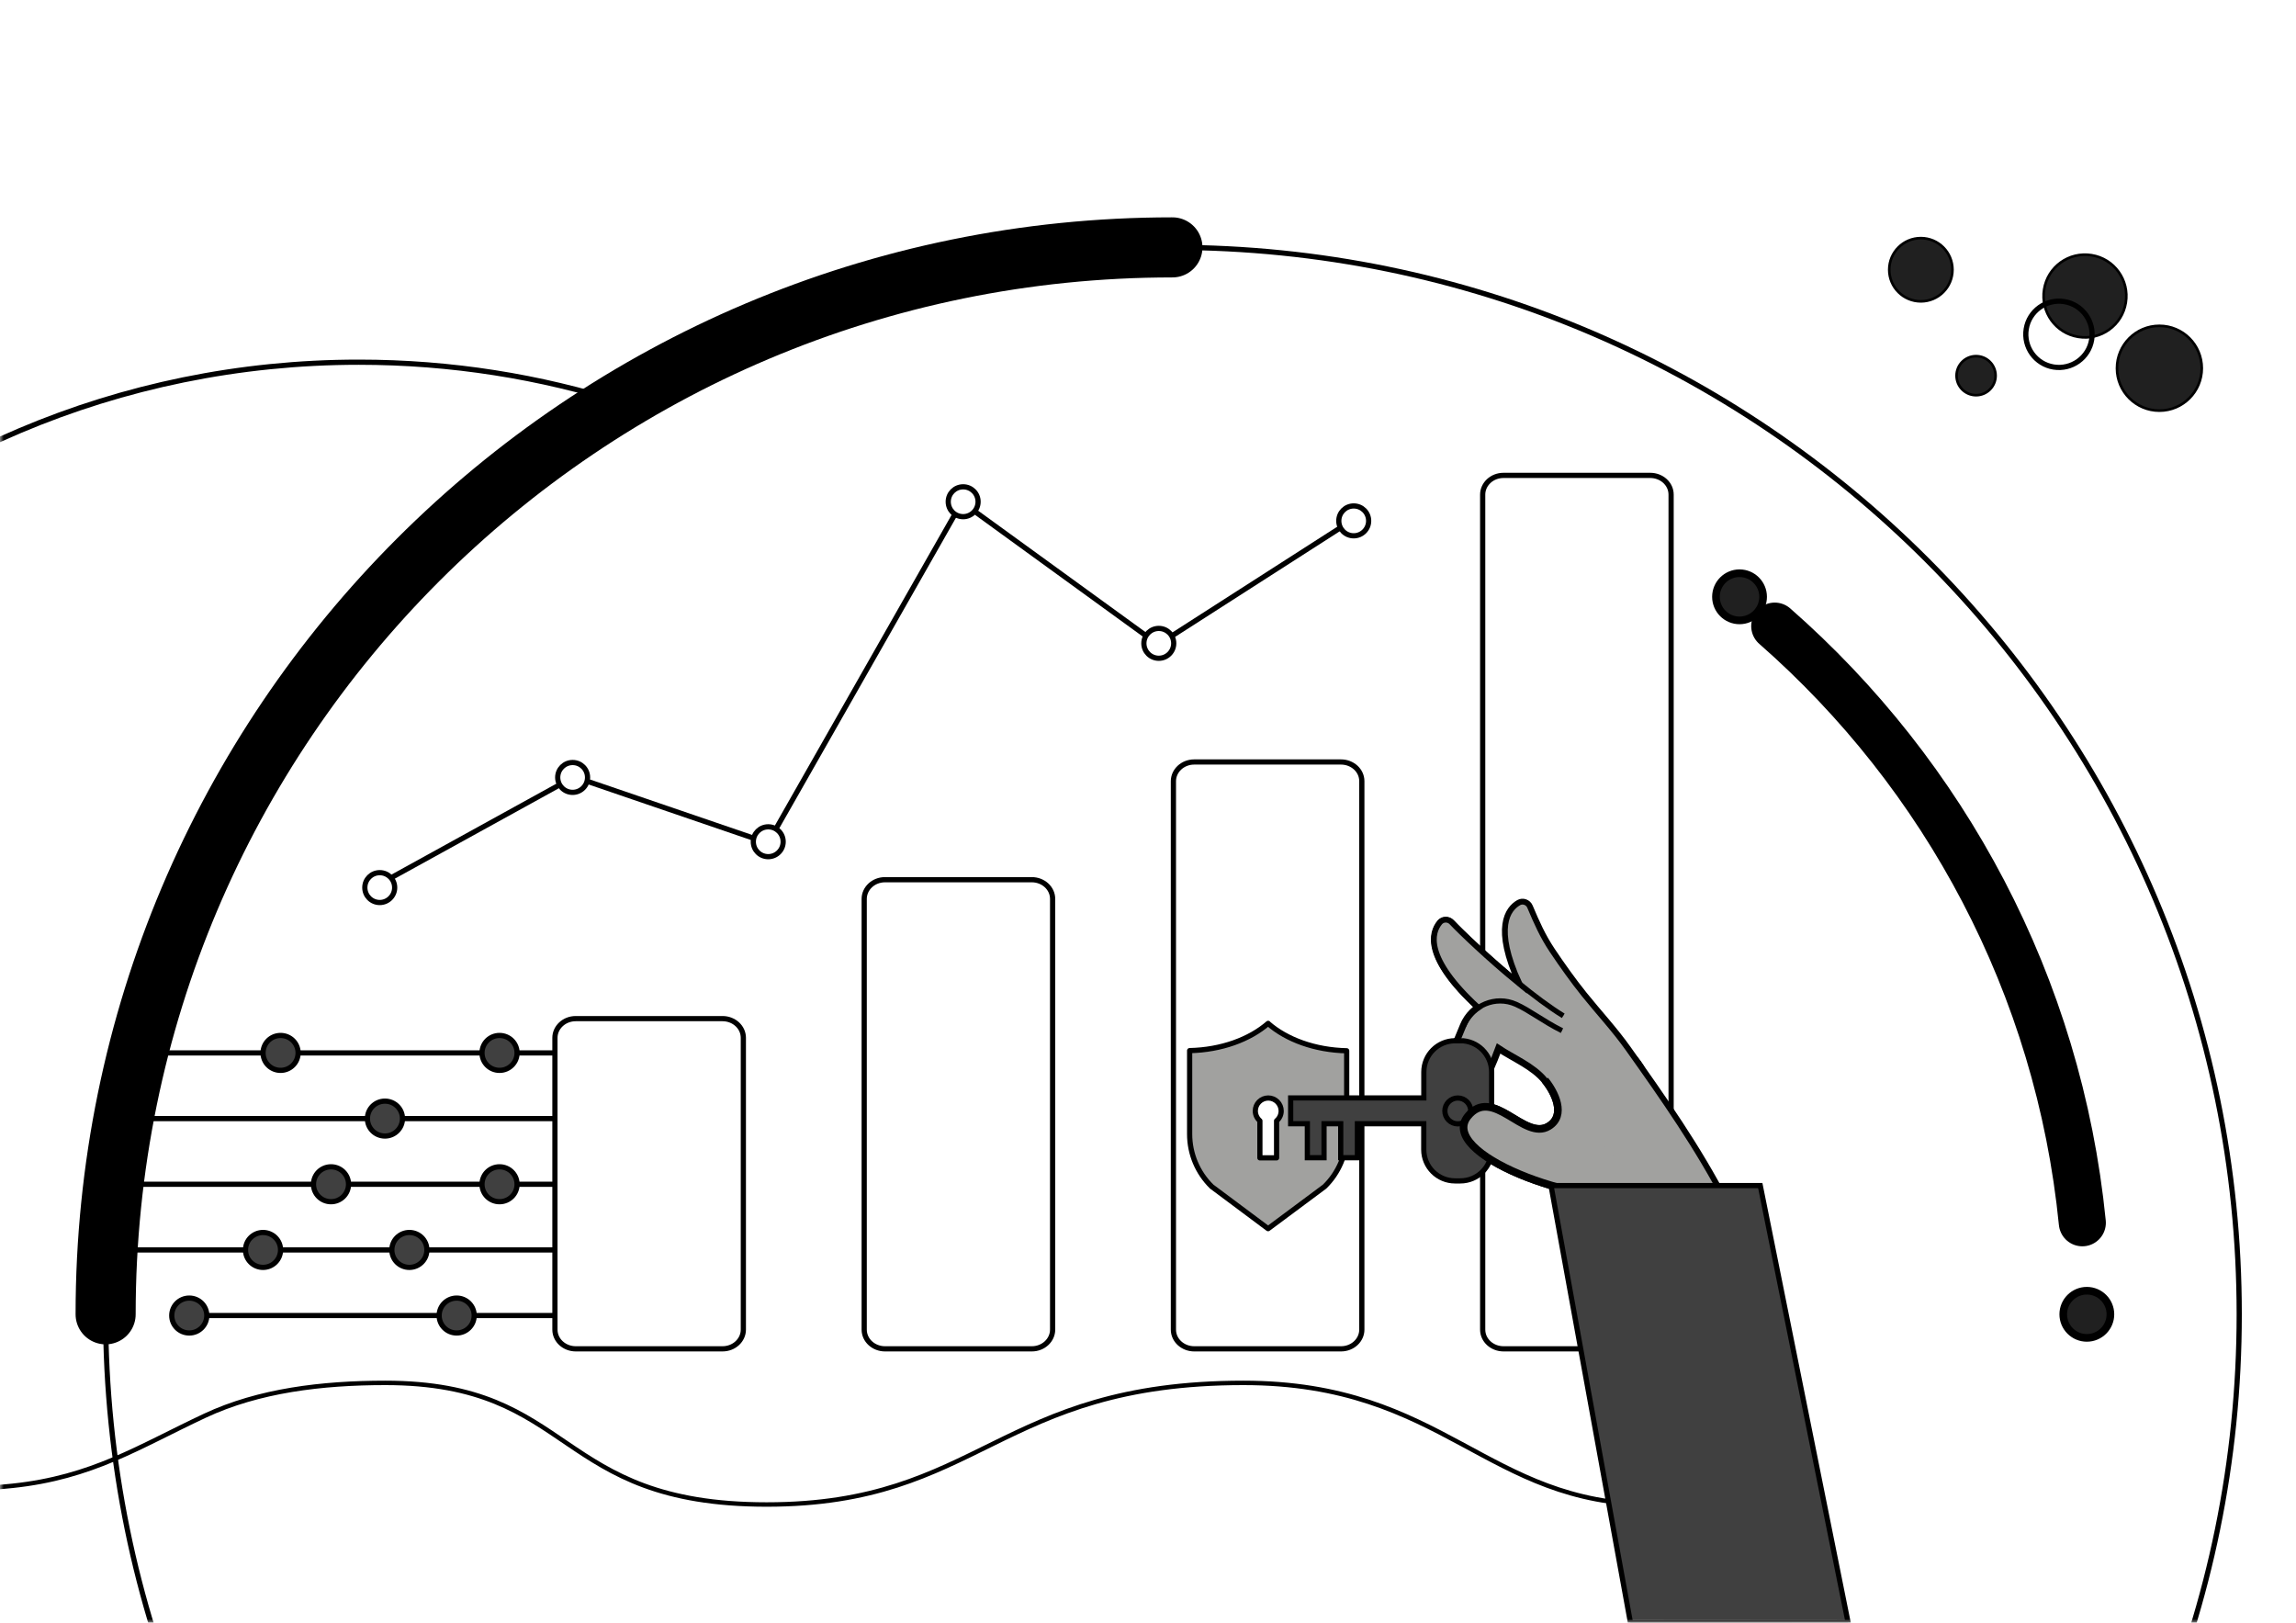 <svg width="300" height="212" viewBox="0 0 300 212" fill="none" xmlns="http://www.w3.org/2000/svg">
<g clip-path="url(#clip0_909_5569)">
<mask id="mask0_909_5569" style="mask-type:luminance" maskUnits="userSpaceOnUse" x="0" y="0" width="300" height="212">
<path vector-effect="non-scaling-stroke" d="M300 0H0V212H300V0Z" fill="white"/>
</mask>
<g mask="url(#mask0_909_5569)">
<path vector-effect="non-scaling-stroke" d="M97.128 173.71C97.128 175.07 95.938 176.22 94.408 176.22H75.228C73.748 176.22 72.508 175.12 72.508 173.71V135.59C72.508 134.23 73.698 133.08 75.228 133.08H94.408C95.888 133.08 97.128 134.18 97.128 135.59V173.71Z" stroke="black" stroke-width="0.09" stroke-miterlimit="10"/>
<path vector-effect="non-scaling-stroke" d="M97.128 173.71C97.128 175.07 95.938 176.22 94.408 176.22H75.228C73.748 176.22 72.508 175.12 72.508 173.71V135.59C72.508 134.23 73.698 133.08 75.228 133.08H94.408C95.888 133.08 97.128 134.18 97.128 135.59V173.71Z" stroke="black" stroke-width="0.68" stroke-miterlimit="10"/>
<path vector-effect="non-scaling-stroke" d="M137.538 173.711C137.538 175.071 136.348 176.221 134.818 176.221H115.638C114.158 176.221 112.918 175.121 112.918 173.711V117.441C112.918 116.081 114.108 114.931 115.638 114.931H134.818C136.298 114.931 137.538 116.031 137.538 117.441V173.711Z" stroke="black" stroke-width="0.09" stroke-miterlimit="10"/>
<path vector-effect="non-scaling-stroke" d="M137.538 173.711C137.538 175.071 136.348 176.221 134.818 176.221H115.638C114.158 176.221 112.918 175.121 112.918 173.711V117.441C112.918 116.081 114.108 114.931 115.638 114.931H134.818C136.298 114.931 137.538 116.031 137.538 117.441V173.711Z" stroke="black" stroke-width="0.68" stroke-miterlimit="10"/>
<path vector-effect="non-scaling-stroke" d="M177.94 173.711C177.94 175.071 176.75 176.221 175.22 176.221H156.04C154.56 176.221 153.32 175.121 153.32 173.711V102.061C153.32 100.701 154.51 99.551 156.04 99.551H175.22C176.7 99.551 177.94 100.651 177.94 102.061V173.711Z" stroke="black" stroke-width="0.09" stroke-miterlimit="10"/>
<path vector-effect="non-scaling-stroke" d="M177.94 173.711C177.94 175.071 176.75 176.221 175.22 176.221H156.04C154.56 176.221 153.32 175.121 153.32 173.711V102.061C153.32 100.701 154.51 99.551 156.04 99.551H175.22C176.7 99.551 177.94 100.651 177.94 102.061V173.711Z" stroke="black" stroke-width="0.68" stroke-miterlimit="10"/>
<path vector-effect="non-scaling-stroke" d="M218.35 173.71C218.35 175.07 217.16 176.22 215.63 176.22H196.45C194.97 176.22 193.73 175.12 193.73 173.71V64.62C193.73 63.26 194.92 62.11 196.45 62.11H215.63C217.11 62.11 218.35 63.21 218.35 64.62V173.71Z" stroke="black" stroke-width="0.09" stroke-miterlimit="10"/>
<path vector-effect="non-scaling-stroke" d="M218.35 173.71C218.35 175.07 217.16 176.22 215.63 176.22H196.45C194.97 176.22 193.73 175.12 193.73 173.71V64.62C193.73 63.26 194.92 62.11 196.45 62.11H215.63C217.11 62.11 218.35 63.21 218.35 64.62V173.71Z" stroke="black" stroke-width="0.68" stroke-miterlimit="10"/>
<path vector-effect="non-scaling-stroke" d="M153.191 311.1C230.171 311.1 292.581 248.69 292.581 171.71C292.581 94.73 230.181 32.32 153.191 32.32C76.201 32.32 13.801 94.73 13.801 171.71C13.801 248.69 76.211 311.1 153.191 311.1Z" stroke="black" stroke-width="0.68" stroke-miterlimit="10"/>
<path vector-effect="non-scaling-stroke" d="M153.191 32.32C76.211 32.32 13.801 94.73 13.801 171.71" stroke="black" stroke-width="7.85" stroke-linecap="round" stroke-linejoin="round"/>
<path vector-effect="non-scaling-stroke" d="M272.67 174.79C274.37 174.79 275.75 173.41 275.75 171.71C275.75 170.01 274.37 168.63 272.67 168.63C270.97 168.63 269.59 170.01 269.59 171.71C269.59 173.41 270.97 174.79 272.67 174.79Z" fill="#202020" stroke="black" stroke-miterlimit="10"/>
<path vector-effect="non-scaling-stroke" d="M272.081 159.751C269.001 128.751 254.071 101.241 231.891 81.801" stroke="black" stroke-width="6.15" stroke-linecap="round" stroke-linejoin="round"/>
<path vector-effect="non-scaling-stroke" d="M227.291 81.051C228.991 81.051 230.371 79.671 230.371 77.971C230.371 76.271 228.991 74.891 227.291 74.891C225.591 74.891 224.211 76.271 224.211 77.971C224.211 79.671 225.591 81.051 227.291 81.051Z" fill="#202020" stroke="black" stroke-miterlimit="10"/>
<path vector-effect="non-scaling-stroke" d="M250.982 39.37C253.262 39.37 255.112 37.52 255.112 35.24C255.112 32.96 253.262 31.11 250.982 31.11C248.702 31.11 246.852 32.96 246.852 35.24C246.852 37.52 248.702 39.37 250.982 39.37Z" fill="#202020" stroke="black" stroke-width="0.34" stroke-linejoin="round"/>
<path vector-effect="non-scaling-stroke" d="M282.149 53.65C285.209 53.65 287.689 51.17 287.689 48.11C287.689 45.05 285.209 42.57 282.149 42.57C279.089 42.57 276.609 45.05 276.609 48.11C276.609 51.17 279.089 53.65 282.149 53.65Z" fill="#202020" stroke="black" stroke-width="0.34" stroke-linejoin="round"/>
<path vector-effect="non-scaling-stroke" d="M277.761 39.541C278.241 36.591 276.241 33.811 273.291 33.341C270.341 32.861 267.561 34.861 267.091 37.811C266.611 40.761 268.611 43.541 271.561 44.011C274.511 44.491 277.291 42.491 277.761 39.541Z" fill="#202020" stroke="black" stroke-width="0.34" stroke-linejoin="round"/>
<path vector-effect="non-scaling-stroke" d="M273.301 44.37C273.681 42.011 272.081 39.781 269.721 39.401C267.361 39.021 265.131 40.621 264.751 42.981C264.371 45.341 265.971 47.571 268.331 47.951C270.691 48.331 272.921 46.73 273.301 44.37Z" stroke="black" stroke-width="0.68" stroke-miterlimit="10"/>
<path vector-effect="non-scaling-stroke" d="M258.198 51.63C259.608 51.63 260.748 50.49 260.748 49.08C260.748 47.67 259.608 46.53 258.198 46.53C256.788 46.53 255.648 47.67 255.648 49.08C255.648 50.49 256.788 51.63 258.198 51.63Z" fill="#202020" stroke="black" stroke-width="0.34" stroke-linejoin="round"/>
<path vector-effect="non-scaling-stroke" d="M81.51 52.69C70.59 49.2 58.95 47.32 46.88 47.32C-15.92 47.32 -66.82 98.21 -66.82 160.99C-66.82 223.77 -15.91 274.66 46.88 274.66" stroke="black" stroke-width="0.68" stroke-miterlimit="10"/>
<path vector-effect="non-scaling-stroke" d="M49.618 117.911C50.688 117.911 51.568 117.041 51.568 115.961C51.568 114.881 50.698 114.011 49.618 114.011C48.538 114.011 47.668 114.881 47.668 115.961C47.668 117.041 48.538 117.911 49.618 117.911Z" stroke="black" stroke-width="0.68" stroke-miterlimit="10"/>
<path vector-effect="non-scaling-stroke" d="M74.821 103.52C75.891 103.52 76.771 102.65 76.771 101.57C76.771 100.49 75.901 99.62 74.821 99.62C73.741 99.62 72.871 100.49 72.871 101.57C72.871 102.65 73.741 103.52 74.821 103.52Z" stroke="black" stroke-width="0.68" stroke-miterlimit="10"/>
<path vector-effect="non-scaling-stroke" d="M100.38 111.921C101.45 111.921 102.33 111.051 102.33 109.971C102.33 108.891 101.46 108.021 100.38 108.021C99.3 108.021 98.43 108.891 98.43 109.971C98.43 111.051 99.3 111.921 100.38 111.921Z" stroke="black" stroke-width="0.68" stroke-miterlimit="10"/>
<path vector-effect="non-scaling-stroke" d="M125.848 67.501C126.918 67.501 127.798 66.631 127.798 65.551C127.798 64.471 126.928 63.601 125.848 63.601C124.768 63.601 123.898 64.471 123.898 65.551C123.898 66.631 124.768 67.501 125.848 67.501Z" stroke="black" stroke-width="0.68" stroke-miterlimit="10"/>
<path vector-effect="non-scaling-stroke" d="M151.411 86.001C152.481 86.001 153.361 85.131 153.361 84.051C153.361 82.971 152.491 82.101 151.411 82.101C150.331 82.101 149.461 82.971 149.461 84.051C149.461 85.131 150.331 86.001 151.411 86.001Z" stroke="black" stroke-width="0.68" stroke-miterlimit="10"/>
<path vector-effect="non-scaling-stroke" d="M176.88 70.001C177.95 70.001 178.83 69.131 178.83 68.051C178.83 66.971 177.96 66.101 176.88 66.101C175.8 66.101 174.93 66.971 174.93 68.051C174.93 69.131 175.8 70.001 176.88 70.001Z" stroke="black" stroke-width="0.68" stroke-miterlimit="10"/>
<path vector-effect="non-scaling-stroke" d="M51.02 114.721L73.079 102.561" stroke="black" stroke-width="0.68" stroke-miterlimit="10"/>
<path vector-effect="non-scaling-stroke" d="M76.961 102.15L98.361 109.47" stroke="black" stroke-width="0.68" stroke-miterlimit="10"/>
<path vector-effect="non-scaling-stroke" d="M101.441 108.2L124.751 67.231" stroke="black" stroke-width="0.68" stroke-miterlimit="10"/>
<path vector-effect="non-scaling-stroke" d="M127.449 66.88L149.629 82.97" stroke="black" stroke-width="0.68" stroke-miterlimit="10"/>
<path vector-effect="non-scaling-stroke" d="M153.281 82.971L175.111 68.971" stroke="black" stroke-width="0.68" stroke-miterlimit="10"/>
<path vector-effect="non-scaling-stroke" d="M72.5 171.87H24.25" stroke="black" stroke-width="0.68" stroke-miterlimit="10"/>
<path vector-effect="non-scaling-stroke" d="M72.499 163.301H14.719" stroke="black" stroke-width="0.68" stroke-miterlimit="10"/>
<path vector-effect="non-scaling-stroke" d="M72.499 154.721H14.719" stroke="black" stroke-width="0.68" stroke-miterlimit="10"/>
<path vector-effect="non-scaling-stroke" d="M72.499 146.141H14.719" stroke="black" stroke-width="0.68" stroke-miterlimit="10"/>
<path vector-effect="non-scaling-stroke" d="M72.499 137.561H14.719" stroke="black" stroke-width="0.68" stroke-miterlimit="10"/>
<path vector-effect="non-scaling-stroke" d="M65.27 139.84C66.531 139.84 67.561 138.82 67.561 137.56C67.561 136.3 66.54 135.28 65.27 135.28C64.001 135.28 62.98 136.3 62.98 137.56C62.98 138.82 64.001 139.84 65.27 139.84Z" fill="#404040" stroke="black" stroke-width="0.68" stroke-miterlimit="10"/>
<path vector-effect="non-scaling-stroke" d="M50.298 148.42C51.558 148.42 52.588 147.4 52.588 146.14C52.588 144.88 51.568 143.86 50.298 143.86C49.028 143.86 48.008 144.88 48.008 146.14C48.008 147.4 49.028 148.42 50.298 148.42Z" fill="#404040" stroke="black" stroke-width="0.68" stroke-miterlimit="10"/>
<path vector-effect="non-scaling-stroke" d="M65.27 157C66.531 157 67.561 155.98 67.561 154.72C67.561 153.46 66.54 152.44 65.27 152.44C64.001 152.44 62.98 153.46 62.98 154.72C62.98 155.98 64.001 157 65.27 157Z" fill="#404040" stroke="black" stroke-width="0.68" stroke-miterlimit="10"/>
<path vector-effect="non-scaling-stroke" d="M43.251 157C44.511 157 45.541 155.98 45.541 154.72C45.541 153.46 44.521 152.44 43.251 152.44C41.981 152.44 40.961 153.46 40.961 154.72C40.961 155.98 41.981 157 43.251 157Z" fill="#404040" stroke="black" stroke-width="0.68" stroke-miterlimit="10"/>
<path vector-effect="non-scaling-stroke" d="M53.489 165.581C54.749 165.581 55.779 164.561 55.779 163.301C55.779 162.041 54.759 161.021 53.489 161.021C52.219 161.021 51.199 162.041 51.199 163.301C51.199 164.561 52.219 165.581 53.489 165.581Z" fill="#404040" stroke="black" stroke-width="0.68" stroke-miterlimit="10"/>
<path vector-effect="non-scaling-stroke" d="M34.368 165.581C35.628 165.581 36.658 164.561 36.658 163.301C36.658 162.041 35.638 161.021 34.368 161.021C33.098 161.021 32.078 162.041 32.078 163.301C32.078 164.561 33.098 165.581 34.368 165.581Z" fill="#404040" stroke="black" stroke-width="0.68" stroke-miterlimit="10"/>
<path vector-effect="non-scaling-stroke" d="M59.669 174.151C60.929 174.151 61.959 173.131 61.959 171.871C61.959 170.611 60.939 169.591 59.669 169.591C58.399 169.591 57.379 170.611 57.379 171.871C57.379 173.131 58.399 174.151 59.669 174.151Z" fill="#404040" stroke="black" stroke-width="0.68" stroke-miterlimit="10"/>
<path vector-effect="non-scaling-stroke" d="M36.661 139.84C37.921 139.84 38.951 138.82 38.951 137.56C38.951 136.3 37.931 135.28 36.661 135.28C35.391 135.28 34.371 136.3 34.371 137.56C34.371 138.82 35.391 139.84 36.661 139.84Z" fill="#404040" stroke="black" stroke-width="0.68" stroke-miterlimit="10"/>
<path vector-effect="non-scaling-stroke" d="M24.731 174.151C25.991 174.151 27.021 173.131 27.021 171.871C27.021 170.611 26.001 169.591 24.731 169.591C23.461 169.591 22.441 170.611 22.441 171.871C22.441 173.131 23.461 174.151 24.731 174.151Z" fill="#404040" stroke="black" stroke-width="0.68" stroke-miterlimit="10"/>
<path vector-effect="non-scaling-stroke" d="M-17.102 194.75C-10.882 194.94 -4.562 194.77 1.608 194.12C12.078 193.02 18.108 189.02 26.768 184.96C33.808 181.66 42.068 180.67 50.348 180.67C75.258 180.67 72.298 196.56 100.178 196.56C128.058 196.56 130.428 180.67 162.468 180.67C188.748 180.67 194.148 196.56 216.098 196.56H226.778" stroke="black" stroke-width="0.58" stroke-miterlimit="10"/>
<path vector-effect="non-scaling-stroke" d="M206.54 133.931C201.16 131.561 191.68 122.611 189.71 120.501C189.28 120.041 188.54 120.041 188.14 120.521C186.82 122.101 185.71 126.411 197.95 135.621L206.55 133.931H206.54Z" fill="#A1A19F" stroke="black" stroke-width="0.68" stroke-miterlimit="10"/>
<path vector-effect="non-scaling-stroke" d="M215.05 155.76V142.1C215.05 135.62 203.65 133.67 198.07 131.2C195.43 130.03 192.35 131.32 191.24 134.02L186.85 144.61C186.48 145.51 187.07 146.53 188.03 146.61C189.78 146.75 192.69 145.34 195.79 136.9C197.8 138.24 200.35 139.26 201.88 141.13C203.17 142.7 204.68 145.73 202.37 147.15C199.15 149.13 195.07 141.79 191.8 145.86C187.92 150.67 205.59 157.62 215.94 156.49" fill="#A1A19F"/>
<path vector-effect="non-scaling-stroke" d="M215.05 155.76V142.1C215.05 135.62 203.65 133.67 198.07 131.2C195.43 130.03 192.35 131.32 191.24 134.02L186.85 144.61C186.48 145.51 187.07 146.53 188.03 146.61C189.78 146.75 192.69 145.34 195.79 136.9C197.8 138.24 200.35 139.26 201.88 141.13C203.17 142.7 204.68 145.73 202.37 147.15C199.15 149.13 195.07 141.79 191.8 145.86C187.92 150.67 205.59 157.62 215.94 156.49" stroke="black" stroke-miterlimit="10"/>
<path vector-effect="non-scaling-stroke" d="M215.05 155.76V142.1C215.05 135.62 203.65 133.67 198.07 131.2C195.43 130.03 192.35 131.32 191.24 134.02L186.85 144.61C186.48 145.51 187.07 146.53 188.03 146.61C189.78 146.75 192.69 145.34 195.79 136.9C197.8 138.24 200.35 139.26 201.88 141.13C203.17 142.7 204.68 145.73 202.37 147.15C199.15 149.13 195.07 141.79 191.8 145.86C187.92 150.67 205.59 157.62 215.94 156.49" stroke="black" stroke-width="0.09" stroke-miterlimit="10"/>
<path vector-effect="non-scaling-stroke" d="M215.05 155.76V142.1C215.05 135.62 203.65 133.67 198.07 131.2C195.43 130.03 192.35 131.32 191.24 134.02L186.85 144.61C186.48 145.51 187.07 146.53 188.03 146.61C189.78 146.75 192.69 145.34 195.79 136.9C197.8 138.24 200.35 139.26 201.88 141.13C203.17 142.7 204.68 145.73 202.37 147.15C199.15 149.13 195.07 141.79 191.8 145.86C187.92 150.67 205.59 157.62 215.94 156.49" stroke="black" stroke-width="0.68" stroke-miterlimit="10"/>
<path vector-effect="non-scaling-stroke" d="M214.98 156.88C218.49 157.09 222.02 157.08 225.57 157.08C221.95 150.04 217.31 143.43 212.77 137.04C210.97 134.5 208.92 132.31 206.99 129.91C205.56 128.13 204.15 126.15 202.84 124.2C201.55 122.27 200.8 120.55 199.91 118.45C199.67 117.87 198.97 117.62 198.43 117.93C197.02 118.74 195.16 121.19 198.51 128.5C194.55 125.28 190.85 121.72 189.69 120.49C189.26 120.03 188.52 120.03 188.12 120.51C187.01 121.84 186.04 125.12 193.13 131.65C192.31 132.21 191.63 133.01 191.22 134L186.83 144.59C186.46 145.49 187.05 146.51 188.01 146.59C189.76 146.73 192.67 145.32 195.77 136.88C197.78 138.22 200.33 139.24 201.86 141.11C203.15 142.68 204.66 145.71 202.35 147.13C199.13 149.11 195.05 141.77 191.78 145.84C187.83 150.74 203.04 155.04 205.47 155.59C208.63 156.31 211.79 156.68 214.97 156.87L214.98 156.88Z" fill="#A1A19F" stroke="black" stroke-width="0.76" stroke-miterlimit="10"/>
<path vector-effect="non-scaling-stroke" d="M204.258 132.711C202.438 131.591 200.388 130.051 198.418 128.431L204.258 132.711Z" fill="#A1A19F" stroke="black" stroke-width="0.09" stroke-miterlimit="10"/>
<path vector-effect="non-scaling-stroke" d="M204.258 132.711C202.438 131.591 200.388 130.051 198.418 128.431" stroke="black" stroke-width="0.68" stroke-miterlimit="10"/>
<path vector-effect="non-scaling-stroke" d="M204.09 134.65C201.68 133.45 199.81 131.97 198.06 131.2C195.42 130.03 192.34 131.32 191.23 134.02" stroke="black" stroke-width="0.09" stroke-miterlimit="10"/>
<path vector-effect="non-scaling-stroke" d="M204.09 134.65C201.68 133.45 199.81 131.97 198.06 131.2C195.42 130.03 192.34 131.32 191.23 134.02" stroke="black" stroke-width="0.68" stroke-miterlimit="10"/>
<path vector-effect="non-scaling-stroke" d="M165.701 133.7C163.281 135.8 159.591 137.17 155.441 137.26V148.18C155.441 150.75 156.481 153.22 158.321 155.02L165.691 160.52L173.071 155.03C174.921 153.23 175.961 150.76 175.961 148.19V137.28C171.801 137.19 168.111 135.82 165.701 133.72V133.7ZM166.801 146.43V151.27H164.621V146.43C164.261 146.12 164.021 145.66 164.021 145.14C164.021 144.21 164.781 143.45 165.711 143.45C166.641 143.45 167.401 144.21 167.401 145.14C167.401 145.66 167.171 146.12 166.801 146.43Z" fill="#A1A19F" stroke="black" stroke-width="0.68" stroke-linejoin="round"/>
<path vector-effect="non-scaling-stroke" d="M190.821 135.97H190.131C187.871 135.97 186.041 137.8 186.041 140.06V143.44H168.641V146.81H170.821V151.25H173.001V146.81H175.181V151.25H177.361V146.81H186.031V150.19C186.031 152.45 187.861 154.28 190.121 154.28H190.811C193.071 154.28 194.901 152.45 194.901 150.19V140.05C194.901 137.79 193.071 135.96 190.811 135.96L190.821 135.97Z" fill="#404040" stroke="black" stroke-width="0.68" stroke-miterlimit="10"/>
<path vector-effect="non-scaling-stroke" d="M190.479 146.83C191.409 146.83 192.169 146.07 192.169 145.14C192.169 144.21 191.409 143.45 190.479 143.45C189.549 143.45 188.789 144.21 188.789 145.14C188.789 146.07 189.549 146.83 190.479 146.83Z" fill="#404040" stroke="black" stroke-width="0.68" stroke-miterlimit="10"/>
<path vector-effect="non-scaling-stroke" d="M201.872 141.12C203.162 142.69 204.672 145.72 202.362 147.14C199.142 149.12 195.062 141.78 191.782 145.85C187.902 150.66 205.572 157.61 215.922 156.48L215.052 155.76" fill="#A1A19F"/>
<path vector-effect="non-scaling-stroke" d="M201.872 141.12C203.162 142.69 204.672 145.72 202.362 147.14C199.142 149.12 195.062 141.78 191.782 145.85C187.902 150.66 205.572 157.61 215.922 156.48L215.052 155.76" stroke="black" stroke-miterlimit="10"/>
<path vector-effect="non-scaling-stroke" d="M201.872 141.12C203.162 142.69 204.672 145.72 202.362 147.14C199.142 149.12 195.062 141.78 191.782 145.85C187.902 150.66 205.572 157.61 215.922 156.48L215.052 155.76" stroke="black" stroke-width="0.76" stroke-miterlimit="10"/>
<path vector-effect="non-scaling-stroke" d="M201.872 141.12C203.162 142.69 204.672 145.72 202.362 147.14C199.142 149.12 195.062 141.78 191.782 145.85C187.902 150.66 205.572 157.61 215.922 156.48L215.052 155.76" stroke="black" stroke-width="0.68" stroke-miterlimit="10"/>
<path vector-effect="non-scaling-stroke" d="M230 154.891H202.66L213.04 212.011L241.48 211.991L230 154.891Z" fill="#404040" stroke="black" stroke-width="0.68" stroke-miterlimit="10"/>
</g>
</g>
<defs>
<clipPath id="clip0_909_5569">
<rect width="300" height="212" fill="white"/>
</clipPath>
</defs>
</svg>
